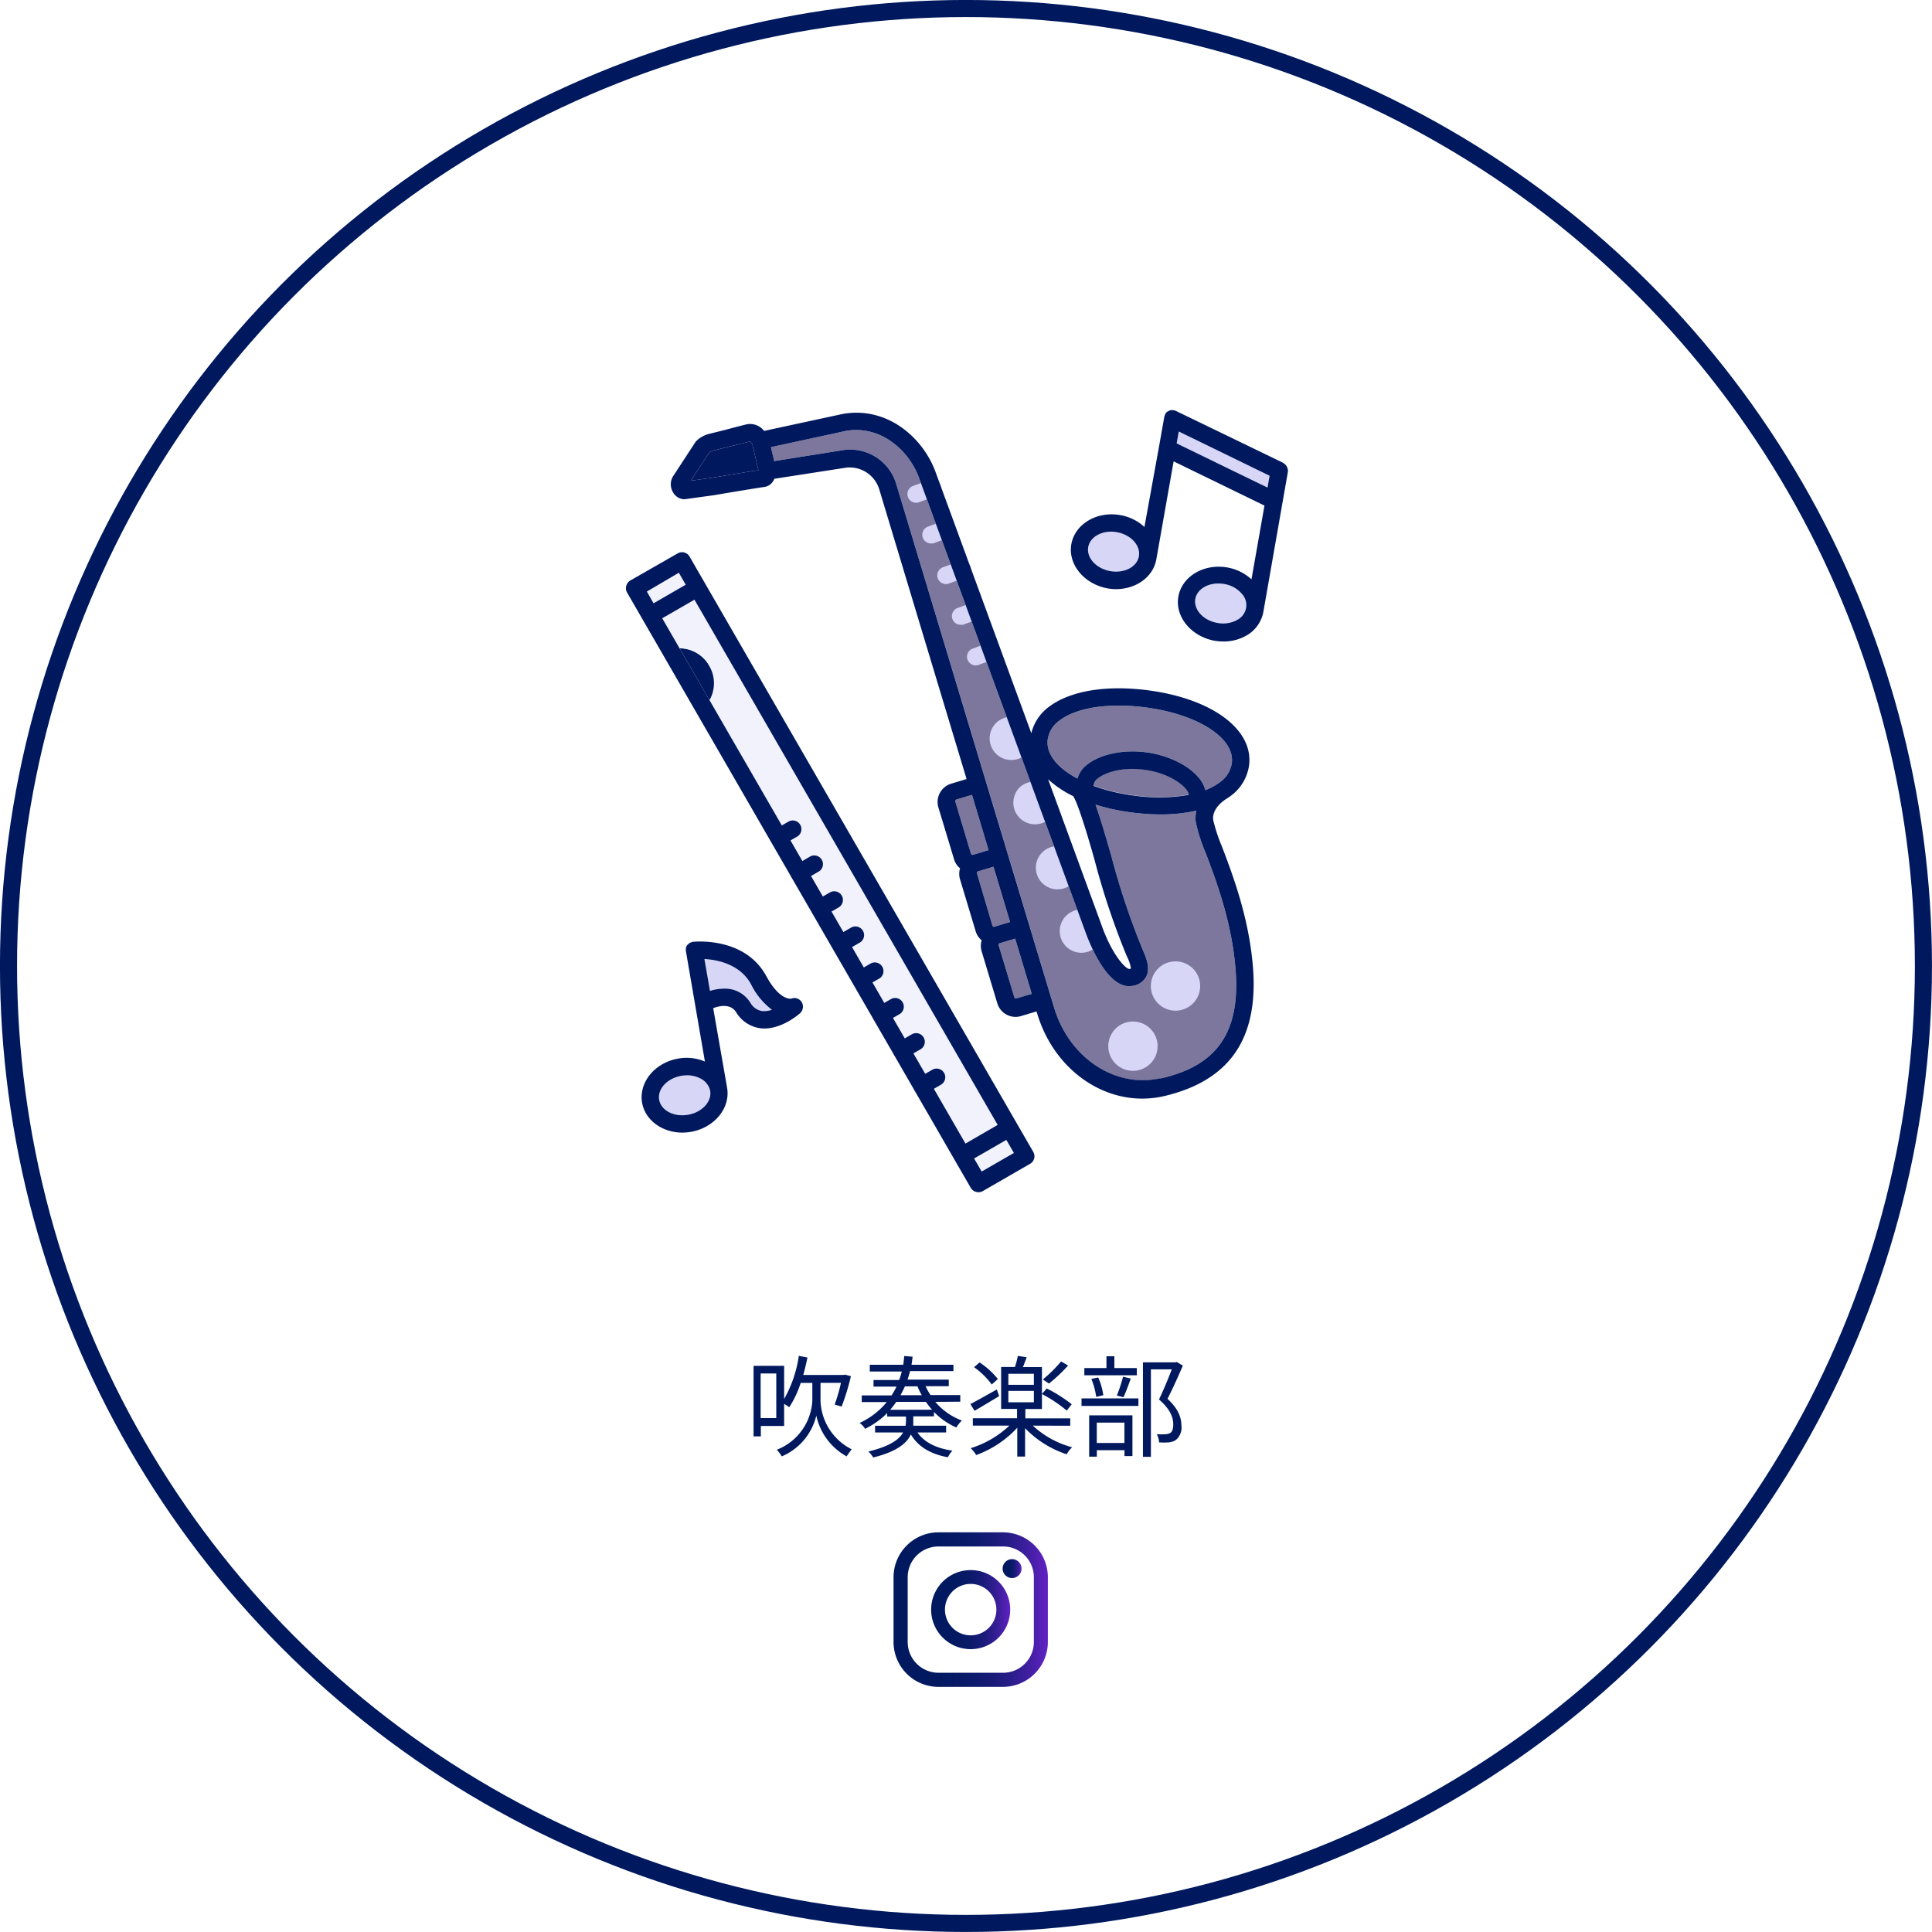 <svg xmlns="http://www.w3.org/2000/svg" xmlns:xlink="http://www.w3.org/1999/xlink" viewBox="0 0 349.45 349.45"><defs><style>.cls-1{fill:#00195e;}.cls-2{fill:none;stroke:#00195e;stroke-miterlimit:10;stroke-width:3.09px;}.cls-3{fill:#f2f2fc;}.cls-4{fill:#d7d6f7;}.cls-5{fill:#7d779d;}.cls-6{fill:url(#名称未設定グラデーション_2);}.cls-7{fill:url(#名称未設定グラデーション_2-2);}.cls-8{fill:url(#名称未設定グラデーション_2-3);}</style><linearGradient id="名称未設定グラデーション_2" x1="161.62" y1="291.14" x2="189.53" y2="291.14" gradientUnits="userSpaceOnUse"><stop offset="0" stop-color="#00195e"/><stop offset="0.3" stop-color="#021961"/><stop offset="0.49" stop-color="#0a1a69"/><stop offset="0.64" stop-color="#181b77"/><stop offset="0.77" stop-color="#2b1d8b"/><stop offset="0.89" stop-color="#441fa5"/><stop offset="1" stop-color="#6122c4"/></linearGradient><linearGradient id="名称未設定グラデーション_2-2" x1="168.43" y1="291.14" x2="182.72" y2="291.14" xlink:href="#名称未設定グラデーション_2"/><linearGradient id="名称未設定グラデーション_2-3" x1="181.36" y1="283.71" x2="184.77" y2="283.71" xlink:href="#名称未設定グラデーション_2"/></defs><title>アセット 2</title><g id="レイヤー_2" data-name="レイヤー 2"><g id="特別処理パーツ"><path class="cls-1" d="M148.41,253.36a10.22,10.22,0,0,0,5.64,8.78c-.26.32-.7.94-.92,1.28a11.06,11.06,0,0,1-5.48-7.38,10.72,10.72,0,0,1-6.24,7.38,8.17,8.17,0,0,0-.9-1.2,10.09,10.09,0,0,0,6.42-8.86v-3.23h-2.1a18.66,18.66,0,0,1-2.08,4.41,9,9,0,0,0-.92-.62v4h-4.21v1.88H136.3V247.05h5.53v6a22.45,22.45,0,0,0,2.66-7.81l1.56.3c-.22,1.08-.48,2.14-.76,3.16h7.3l.26-.06,1.06.28a42.69,42.69,0,0,1-1.68,5.49l-1.26-.36a31.33,31.33,0,0,0,1.14-3.93h-3.7Zm-8-4.93h-2.83v8.07h2.83Z"/><path class="cls-1" d="M169.17,253.56a11.51,11.51,0,0,0,4.82,3.38,5,5,0,0,0-1,1.26,12.67,12.67,0,0,1-4.06-2.82v.8h-3.74v.7c0,.32,0,.64,0,1h5.94v1.22h-5.18c1.2,1.76,3.4,2.88,6.32,3.28a4.91,4.91,0,0,0-.82,1.2c-3.14-.56-5.38-1.92-6.7-4.12-.72,1.56-2.5,3.1-6.81,4.16a4.86,4.86,0,0,0-.88-1.08c3.88-.92,5.59-2.18,6.29-3.44h-5.07v-1.22h5.51a5.77,5.77,0,0,0,.08-1v-.66h-3.4v-.62a15.19,15.19,0,0,1-4,2.84,3.22,3.22,0,0,0-1-1.06,13.77,13.77,0,0,0,4.92-3.78h-4.52v-1.2h5.39a15.88,15.88,0,0,0,.9-1.6H158v-1.19h4.63a13.73,13.73,0,0,0,.48-1.54h-5.79v-1.22h6.05c.08-.52.14-1.06.18-1.58l1.52.12c-.06.48-.12,1-.2,1.46h7.58V248h-7.84c-.14.52-.28,1-.46,1.54h7.46v1.19h-4.2a11.35,11.35,0,0,0,.9,1.6h5.38v1.2Zm-.58,1.42a13,13,0,0,1-1.12-1.42h-5.36A13.69,13.69,0,0,1,161,255Zm-4.92-4.22a17,17,0,0,1-.8,1.6h3.86a11.83,11.83,0,0,1-.78-1.6Z"/><path class="cls-1" d="M186.81,257.86a16.82,16.82,0,0,0,7.12,3.92,5,5,0,0,0-1,1.26,18.31,18.31,0,0,1-7.52-4.72v5.14H184v-5.22a18.81,18.81,0,0,1-7.43,4.94,5.92,5.92,0,0,0-1-1.24,17.92,17.92,0,0,0,7-4.08h-6.61v-1.34h8v-1.68h-2.88v-7.59h2.5a15.06,15.06,0,0,0,.52-2l1.6.24c-.22.62-.46,1.24-.68,1.78h3.44v7.59h-3v1.68h8.12v1.34Zm-6.09-5.34c-1.5.92-3.16,1.9-4.44,2.66l-.76-1.22c1.2-.62,3-1.64,4.78-2.64Zm-1.34-2.1a13.84,13.84,0,0,0-3.2-3.13l1-.86a14.23,14.23,0,0,1,3.31,3Zm3,.06H187v-2h-4.61Zm0,3.16H187v-2.06h-4.61Zm10.57,1.5a24.73,24.73,0,0,0-4.5-3l.88-1a26,26,0,0,1,4.52,2.86Zm.24-8.15a28.17,28.17,0,0,1-3.46,3.26l-1.1-.74a25.44,25.44,0,0,0,3.3-3.26Z"/><path class="cls-1" d="M195.62,252.94h10.29v1.36H195.62Zm10-4.19h-9.49v-1.3h4v-2.14h1.43v2.14h4.06ZM197,256h7.83v7.36h-1.44v-1.06h-5v1.18H197Zm1.28-3.34a14,14,0,0,0-.88-3.25l1.24-.26a12,12,0,0,1,.92,3.21Zm.1,4.66V261h5v-3.68Zm3.63-4.9a26.68,26.68,0,0,0,1.12-3.41l1.4.34c-.42,1.17-.9,2.49-1.32,3.37Zm11.94-5.41c-.82,1.88-1.84,4.19-2.78,6,2,1.84,2.5,3.42,2.52,4.84a2.92,2.92,0,0,1-1,2.6,2.87,2.87,0,0,1-1.3.44,12.34,12.34,0,0,1-1.74,0,3.46,3.46,0,0,0-.42-1.48,11,11,0,0,0,1.58,0,2,2,0,0,0,.86-.22c.42-.26.54-.86.54-1.58,0-1.26-.56-2.74-2.58-4.48.82-1.68,1.7-3.84,2.32-5.45h-3.78V263.5h-1.44V246.41h5.88l.24-.06Z"/><circle class="cls-2" cx="174.72" cy="174.72" r="173.18"/><path class="cls-1" d="M128.29,120.43a5.82,5.82,0,0,0-5.37-3.16l5.42,9.39A5.81,5.81,0,0,0,128.29,120.43Z"/><rect class="cls-3" x="117.14" y="105.1" width="6.73" height="2.51" transform="translate(-37.04 74.52) rotate(-30.01)"/><rect class="cls-3" x="176.42" y="207.68" width="6.73" height="2.73" transform="translate(-80.44 117.91) rotate(-30)"/><path class="cls-3" d="M180.45,203.46l-54.84-95-5.83,3.36,3.14,5.44a6.32,6.32,0,0,1,5.42,9.39l46.29,80.17Z"/><path class="cls-1" d="M140.86,153a1.57,1.57,0,0,1-.79-2.93l2.63-1.51a1.57,1.57,0,0,1,1.57,2.71l-2.63,1.51A1.49,1.49,0,0,1,140.86,153Z"/><path class="cls-1" d="M144.56,159.45a1.56,1.56,0,0,1-.78-2.92L146.4,155a1.57,1.57,0,1,1,1.57,2.71l-2.63,1.52A1.55,1.55,0,0,1,144.56,159.45Z"/><path class="cls-1" d="M148.27,165.86a1.57,1.57,0,0,1-.79-2.92l2.63-1.52a1.57,1.57,0,0,1,1.57,2.72l-2.63,1.52A1.59,1.59,0,0,1,148.27,165.86Z"/><path class="cls-1" d="M152,172.28a1.57,1.57,0,0,1-1.36-.78,1.59,1.59,0,0,1,.57-2.15l2.63-1.51a1.57,1.57,0,1,1,1.57,2.71l-2.63,1.52A1.6,1.6,0,0,1,152,172.28Z"/><path class="cls-1" d="M155.67,178.69a1.57,1.57,0,0,1-.78-2.92l2.63-1.52a1.57,1.57,0,0,1,1.56,2.72l-2.63,1.51A1.45,1.45,0,0,1,155.67,178.69Z"/><path class="cls-1" d="M159.38,185.11a1.55,1.55,0,0,1-1.36-.79,1.57,1.57,0,0,1,.57-2.14l2.63-1.51a1.57,1.57,0,0,1,1.57,2.71l-2.63,1.52A1.6,1.6,0,0,1,159.38,185.11Z"/><path class="cls-1" d="M163.08,191.52a1.56,1.56,0,0,1-.78-2.92l2.62-1.52a1.57,1.57,0,0,1,1.57,2.72l-2.63,1.51A1.45,1.45,0,0,1,163.08,191.52Z"/><path class="cls-1" d="M166.78,197.94A1.57,1.57,0,0,1,166,195l2.63-1.51a1.56,1.56,0,1,1,1.56,2.71l-2.63,1.52A1.55,1.55,0,0,1,166.78,197.94Z"/><path class="cls-1" d="M186.88,208.33,124.72,100.66a1.57,1.57,0,0,0-2.14-.57L114,105a1.58,1.58,0,0,0-.73,1,1.55,1.55,0,0,0,.16,1.19l62.16,107.67a1.58,1.58,0,0,0,1,.73,1.84,1.84,0,0,0,.41.05,1.55,1.55,0,0,0,.78-.21l8.54-4.93A1.57,1.57,0,0,0,186.88,208.33Zm-67.1-96.5,5.83-3.36,54.84,95-5.82,3.37Zm3-8.24,1.25,2.17-5.82,3.36L117,107ZM177.56,211.9l-1.37-2.36,5.83-3.36,1.37,2.36Z"/><path class="cls-4" d="M124.45,201.63c-2.54.45-4.88-.77-5.22-2.71s1.44-3.88,4-4.33a6.2,6.2,0,0,1,1.05-.09,5.06,5.06,0,0,1,2.51.63,3.2,3.2,0,0,1,1.66,2.17C128.77,199.24,127,201.19,124.45,201.63Z"/><path class="cls-4" d="M137.81,182.87a3,3,0,0,1-2.09-1.51,5.37,5.37,0,0,0-4.75-2.54,8.56,8.56,0,0,0-2.55.41l-.76-4.33-.25-1.44c2.33.14,6.45.92,8.43,4.57a13,13,0,0,0,3.78,4.61A4.25,4.25,0,0,1,137.81,182.87Z"/><path class="cls-1" d="M143.13,180.63s-2.07.46-4.54-4.1c-3.84-7.08-12.83-6.22-13.21-6.18h-.11a2.18,2.18,0,0,0-.27.11,1.17,1.17,0,0,0-.26.1,1.29,1.29,0,0,0-.3.27.88.88,0,0,0-.15.12s0,0,0,0a1.43,1.43,0,0,0-.21.45s0,.07,0,.11a1.48,1.48,0,0,0,0,.63L127.5,192a8.57,8.57,0,0,0-4.83-.53c-4.24.74-7.17,4.32-6.53,8,.57,3.18,3.68,5.39,7.29,5.39a9.32,9.32,0,0,0,1.56-.14c4.24-.75,7.17-4.32,6.52-8L129,182.35c1.17-.44,3.11-.85,4.13.71a6.07,6.07,0,0,0,4.29,2.91,5.9,5.9,0,0,0,.83.06c3.23,0,6.09-2.44,6.43-2.74a1.59,1.59,0,0,0,.34-2A1.53,1.53,0,0,0,143.13,180.63Zm-18.68,21c-2.54.45-4.88-.77-5.22-2.71s1.44-3.88,4-4.33a6.2,6.2,0,0,1,1.05-.09,5.06,5.06,0,0,1,2.51.63,3.2,3.2,0,0,1,1.66,2.17C128.77,199.24,127,201.19,124.45,201.63Zm13.36-18.76a3,3,0,0,1-2.09-1.51,5.37,5.37,0,0,0-4.75-2.54,8.56,8.56,0,0,0-2.55.41l-.76-4.33-.25-1.44c2.33.14,6.45.92,8.43,4.57a13,13,0,0,0,3.78,4.61A4.25,4.25,0,0,1,137.81,182.87Z"/><path class="cls-4" d="M200.83,103.3c-2.54-.45-4.32-2.39-4-4.33.29-1.67,2.07-2.81,4.17-2.81a5.48,5.48,0,0,1,1,.1c2.53.44,4.32,2.39,4,4.33S203.37,103.74,200.83,103.3Z"/><polygon class="cls-4" points="212.82 80.2 213.2 78.05 229.63 86.01 229.25 88.16 212.82 80.2"/><path class="cls-4" d="M223.75,112.14a5.34,5.34,0,0,1-3.56.53c-2.54-.44-4.32-2.39-4-4.33.29-1.67,2.07-2.8,4.17-2.8a6.29,6.29,0,0,1,1.05.09,5.34,5.34,0,0,1,3.16,1.73,3,3,0,0,1-.84,4.78Z"/><path class="cls-1" d="M232.91,84.81a1.15,1.15,0,0,0-.06-.17,1.47,1.47,0,0,0-.15-.34l-.12-.16a1,1,0,0,0-.26-.25.52.52,0,0,0-.17-.12.71.71,0,0,0-.09-.07L212.7,74.33a1.71,1.71,0,0,0-.38-.13h0s0,0-.06,0a1.57,1.57,0,0,0-.53,0h0a1.48,1.48,0,0,0-.35.13.71.71,0,0,0-.14.1l-.07,0a1.66,1.66,0,0,0-.37.38l0,.07a1.51,1.51,0,0,0-.21.53l-.95,5.36h0L207,95.31a8.63,8.63,0,0,0-4.37-2.14c-4.23-.75-8.2,1.61-8.85,5.25s2.29,7.21,6.52,8a8.48,8.48,0,0,0,1.57.14c3.61,0,6.72-2.2,7.28-5.39l3.13-17.72,16.43,8-2.35,13.34a8.64,8.64,0,0,0-4.37-2.15c-4.23-.74-8.2,1.61-8.85,5.25s2.29,7.21,6.52,8a9.68,9.68,0,0,0,1.59.14,8.29,8.29,0,0,0,4.06-1,6.23,6.23,0,0,0,3.2-4.35L232,90.75h0l.94-5.36A1.37,1.37,0,0,0,232.91,84.81ZM200.83,103.3c-2.54-.45-4.32-2.39-4-4.33.29-1.67,2.07-2.81,4.17-2.81a5.48,5.48,0,0,1,1,.1c2.53.44,4.32,2.39,4,4.33S203.37,103.74,200.83,103.3Zm12-23.1.38-2.15,16.43,8-.38,2.14Zm10.93,31.94a5.34,5.34,0,0,1-3.56.53c-2.54-.44-4.32-2.39-4-4.33.29-1.67,2.07-2.8,4.17-2.8a6.29,6.29,0,0,1,1.05.09,5.34,5.34,0,0,1,3.16,1.73,3,3,0,0,1-.84,4.78Z"/><path class="cls-5" d="M189.5,133.78a5.08,5.08,0,0,1,2.09-3.42c2.29-1.78,6.14-2.74,10.74-2.74a39.18,39.18,0,0,1,4.72.31c9.55,1.21,16.32,5.54,15.76,10.07a5.14,5.14,0,0,1-2.11,3.45,10.48,10.48,0,0,1-2.7,1.47c-.71-3.18-5.46-6.25-11.05-6.89-4-.46-8.09.45-10.38,2.32a4.77,4.77,0,0,0-1.68,2.48C191.26,138.91,189.18,136.38,189.5,133.78Z"/><path class="cls-5" d="M215,143.74a31.43,31.43,0,0,1-9.66.15,34.47,34.47,0,0,1-7.54-1.79,1.85,1.85,0,0,0,.12-.4,1.59,1.59,0,0,1,.67-.92c1.36-1.12,4.37-2.06,8-1.64C211.87,139.75,215,142.65,215,143.74Z"/><path class="cls-5" d="M172.8,145a.32.32,0,0,1,.21-.39l2.8-.84,3,10-2.8.84a.32.32,0,0,1-.39-.21Z"/><path class="cls-5" d="M176.72,158a.36.36,0,0,1,0-.24.34.34,0,0,1,.19-.15l2.79-.84,3,10-2.8.84a.31.31,0,0,1-.24,0,.3.3,0,0,1-.15-.19Z"/><path class="cls-5" d="M183.86,180.62a.31.31,0,0,1-.24,0,.3.3,0,0,1-.15-.19L180.64,171a.31.31,0,0,1,0-.24.3.3,0,0,1,.19-.15l2.79-.84,3,10Z"/><path class="cls-5" d="M209.88,195.07c-8.2,1.81-16.46-3.69-19.2-12.8l-.12-.4h0l-3.4-11.26-7.94-26.32-1.32-4.39h0L162.1,87.52a8.7,8.7,0,0,0-9.52-6.12l-12.54,2-.6-2.52L153,77.94c6.25-1.09,11.39,3.46,13.24,8.52l29.95,81.73c.64,1.84,4.06,11,8.64,10.13a3.3,3.3,0,0,0,2.47-1.63c.78-1.48.11-3.27-.65-5a132.64,132.64,0,0,1-5.62-16.79c-.27-.94-.51-1.8-.73-2.53-.87-3-1.56-5.19-2.15-6.83a38.88,38.88,0,0,0,6.73,1.44,40.78,40.78,0,0,0,5.07.33,28.74,28.74,0,0,0,6.45-.69,5.87,5.87,0,0,0-.11,2.11,31.31,31.31,0,0,0,1.81,5.61c1.81,4.76,4.54,12,5.31,20.18C224.58,186.41,220.39,192.74,209.88,195.07Z"/><path class="cls-4" d="M165.6,90.93a1.57,1.57,0,0,1-.54-3l3-1.1a1.57,1.57,0,1,1,1.08,2.94l-3,1.1A1.47,1.47,0,0,1,165.6,90.93Z"/><path class="cls-4" d="M168.29,98.29a1.57,1.57,0,0,1-.54-3l3-1.11a1.57,1.57,0,0,1,1.07,3l-3,1.1A1.71,1.71,0,0,1,168.29,98.29Z"/><path class="cls-4" d="M171,105.64a1.57,1.57,0,0,1-.54-3l3-1.1a1.57,1.57,0,1,1,1.08,2.94l-3,1.1A1.47,1.47,0,0,1,171,105.64Z"/><path class="cls-4" d="M173.68,113a1.56,1.56,0,0,1-.54-3l3-1.11a1.57,1.57,0,0,1,1.07,3l-3,1.1A1.7,1.7,0,0,1,173.68,113Z"/><path class="cls-4" d="M176.38,120.35a1.57,1.57,0,0,1-.54-3l3-1.1a1.57,1.57,0,0,1,1.08,2.94l-3,1.1A1.47,1.47,0,0,1,176.38,120.35Z"/><path class="cls-4" d="M215.7,175.12a4.46,4.46,0,1,1-6.31.15A4.46,4.46,0,0,1,215.7,175.12Z"/><path class="cls-4" d="M208,186a4.46,4.46,0,1,1-6.31.15A4.46,4.46,0,0,1,208,186Z"/><path class="cls-4" d="M192.79,165.69a3.91,3.91,0,0,0,5.6,5.46,3.73,3.73,0,0,0,.36-.43l-2.27-6.11A3.9,3.9,0,0,0,192.79,165.69Z"/><path class="cls-4" d="M188.47,154.22a3.91,3.91,0,0,0,5.6,5.46,4.82,4.82,0,0,0,.36-.43l-2.27-6.11A3.9,3.9,0,0,0,188.47,154.22Z"/><path class="cls-4" d="M184.31,142.54a3.92,3.92,0,0,0,5.61,5.47c.13-.14.25-.29.36-.43L188,141.47A3.93,3.93,0,0,0,184.31,142.54Z"/><path class="cls-4" d="M180.12,130.82a3.91,3.91,0,1,0,5.6,5.47,3.57,3.57,0,0,0,.36-.43l-2.27-6.11A3.92,3.92,0,0,0,180.12,130.82Z"/><path class="cls-1" d="M226.57,174.25c-.81-8.64-3.63-16.08-5.5-21a31.73,31.73,0,0,1-1.63-4.91c-.3-2.26,2.32-3.81,2.35-3.83h0c.29-.18.58-.37.84-.57a8.27,8.27,0,0,0,3.3-5.54c.81-6.51-6.79-12.09-18.48-13.57-7.56-.95-14,.16-17.78,3.06a8.39,8.39,0,0,0-3.13,4.73L169.22,85.38c-2.3-6.28-8.77-11.92-16.78-10.51l-14.23,3.07a3.22,3.22,0,0,0-3-1.22c-.38.08-1.73.41-3.91,1l-3,.75a5,5,0,0,0-2.47,1.42l-4.15,6.35a2.81,2.81,0,0,0,.07,2.83,2.4,2.4,0,0,0,2,1.23h.06l5.32-.73c3.23-.55,8.55-1.43,9.06-1.48a2.27,2.27,0,0,0,1.86-1.49l12.91-2a5.58,5.58,0,0,1,6.08,3.93l15.79,52.38-2.79.84a3.46,3.46,0,0,0-2.31,4.29l2.84,9.4a3.33,3.33,0,0,0,1.08,1.62,3.39,3.39,0,0,0,0,2l2.83,9.4a3.4,3.4,0,0,0,1.08,1.62,3.39,3.39,0,0,0,0,2l2.83,9.4a3.45,3.45,0,0,0,3.29,2.45,3.41,3.41,0,0,0,1-.15l2.8-.84.12.39c2.8,9.3,10.6,15.38,19,15.38a17.9,17.9,0,0,0,3.83-.42C222.6,195.46,227.84,187.65,226.57,174.25ZM189.5,133.78a5.08,5.08,0,0,1,2.09-3.42c2.29-1.78,6.14-2.74,10.74-2.74a39.18,39.18,0,0,1,4.72.31c9.55,1.21,16.32,5.54,15.76,10.07a5.14,5.14,0,0,1-2.11,3.45,10.48,10.48,0,0,1-2.7,1.47c-.71-3.18-5.46-6.25-11.05-6.89-4-.46-8.09.45-10.38,2.32a4.77,4.77,0,0,0-1.68,2.48C191.26,138.91,189.18,136.38,189.5,133.78Zm25.47,10a31.43,31.43,0,0,1-9.66.15,34.47,34.47,0,0,1-7.54-1.79,1.85,1.85,0,0,0,.12-.4,1.59,1.59,0,0,1,.67-.92c1.36-1.12,4.37-2.06,8-1.64C211.87,139.75,215,142.65,215,143.74Zm-20.86.22c.91,1.38,2.64,7.29,3.23,9.31.21.72.45,1.57.71,2.5A134.29,134.29,0,0,0,203.83,173a6.86,6.86,0,0,1,.73,2.19,1.28,1.28,0,0,1-.26.07c-.63.09-3.17-2.49-5.12-8.1l-9.6-26.2A19,19,0,0,0,194.11,144ZM128.73,86.42l-3.8.53,3.28-5a1.86,1.86,0,0,1,.85-.46l3-.75,3.58-.88a2.52,2.52,0,0,1,.44.5l1.1,4.7C135.17,85.34,129.9,86.23,128.73,86.42ZM172.8,145a.32.32,0,0,1,.21-.39l2.8-.84,3,10-2.8.84a.32.32,0,0,1-.39-.21Zm3.92,13a.36.36,0,0,1,0-.24.34.34,0,0,1,.19-.15l2.79-.84,3,10-2.8.84a.31.31,0,0,1-.24,0,.3.3,0,0,1-.15-.19Zm7.14,22.59a.31.31,0,0,1-.24,0,.3.3,0,0,1-.15-.19L180.64,171a.31.31,0,0,1,0-.24.3.3,0,0,1,.19-.15l2.79-.84,3,10Zm26,14.45c-8.2,1.81-16.46-3.69-19.2-12.8l-.12-.4h0l-3.4-11.26-7.94-26.32-1.32-4.39h0L162.1,87.52a8.7,8.7,0,0,0-9.52-6.12l-12.54,2-.6-2.52L153,77.94c6.25-1.09,11.39,3.46,13.24,8.52l29.95,81.73c.64,1.84,4.06,11,8.64,10.13a3.3,3.3,0,0,0,2.47-1.63c.78-1.48.11-3.27-.65-5a132.64,132.64,0,0,1-5.62-16.79c-.27-.94-.51-1.8-.73-2.53-.87-3-1.56-5.19-2.15-6.83a38.88,38.88,0,0,0,6.73,1.44,40.78,40.78,0,0,0,5.07.33,28.74,28.74,0,0,0,6.45-.69,5.87,5.87,0,0,0-.11,2.11,31.31,31.31,0,0,0,1.81,5.61c1.81,4.76,4.54,12,5.31,20.18C224.58,186.41,220.39,192.74,209.88,195.07Z"/><path class="cls-1" d="M128.73,86.42l-3.8.53,3.28-5a1.86,1.86,0,0,1,.85-.46l3-.75,3.58-.88a2.52,2.52,0,0,1,.44.5l1.1,4.7C135.17,85.34,129.9,86.23,128.73,86.42Z"/><path class="cls-6" d="M181.41,305.11H169.74a8.12,8.12,0,0,1-8.12-8.11V285.28a8.13,8.13,0,0,1,8.12-8.12h11.67a8.13,8.13,0,0,1,8.12,8.12V297A8.12,8.12,0,0,1,181.41,305.11Zm-11.67-25.39a5.56,5.56,0,0,0-5.56,5.56V297a5.57,5.57,0,0,0,5.56,5.56h11.67A5.57,5.57,0,0,0,187,297V285.28a5.56,5.56,0,0,0-5.56-5.56Z"/><path class="cls-7" d="M175.57,298.29a7.15,7.15,0,1,1,7.15-7.15A7.15,7.15,0,0,1,175.57,298.29Zm0-11.8a4.65,4.65,0,1,0,4.65,4.65A4.65,4.65,0,0,0,175.57,286.49Z"/><path class="cls-8" d="M184.77,283.71a1.71,1.71,0,1,1-1.7-1.7A1.71,1.71,0,0,1,184.77,283.71Z"/></g></g></svg>